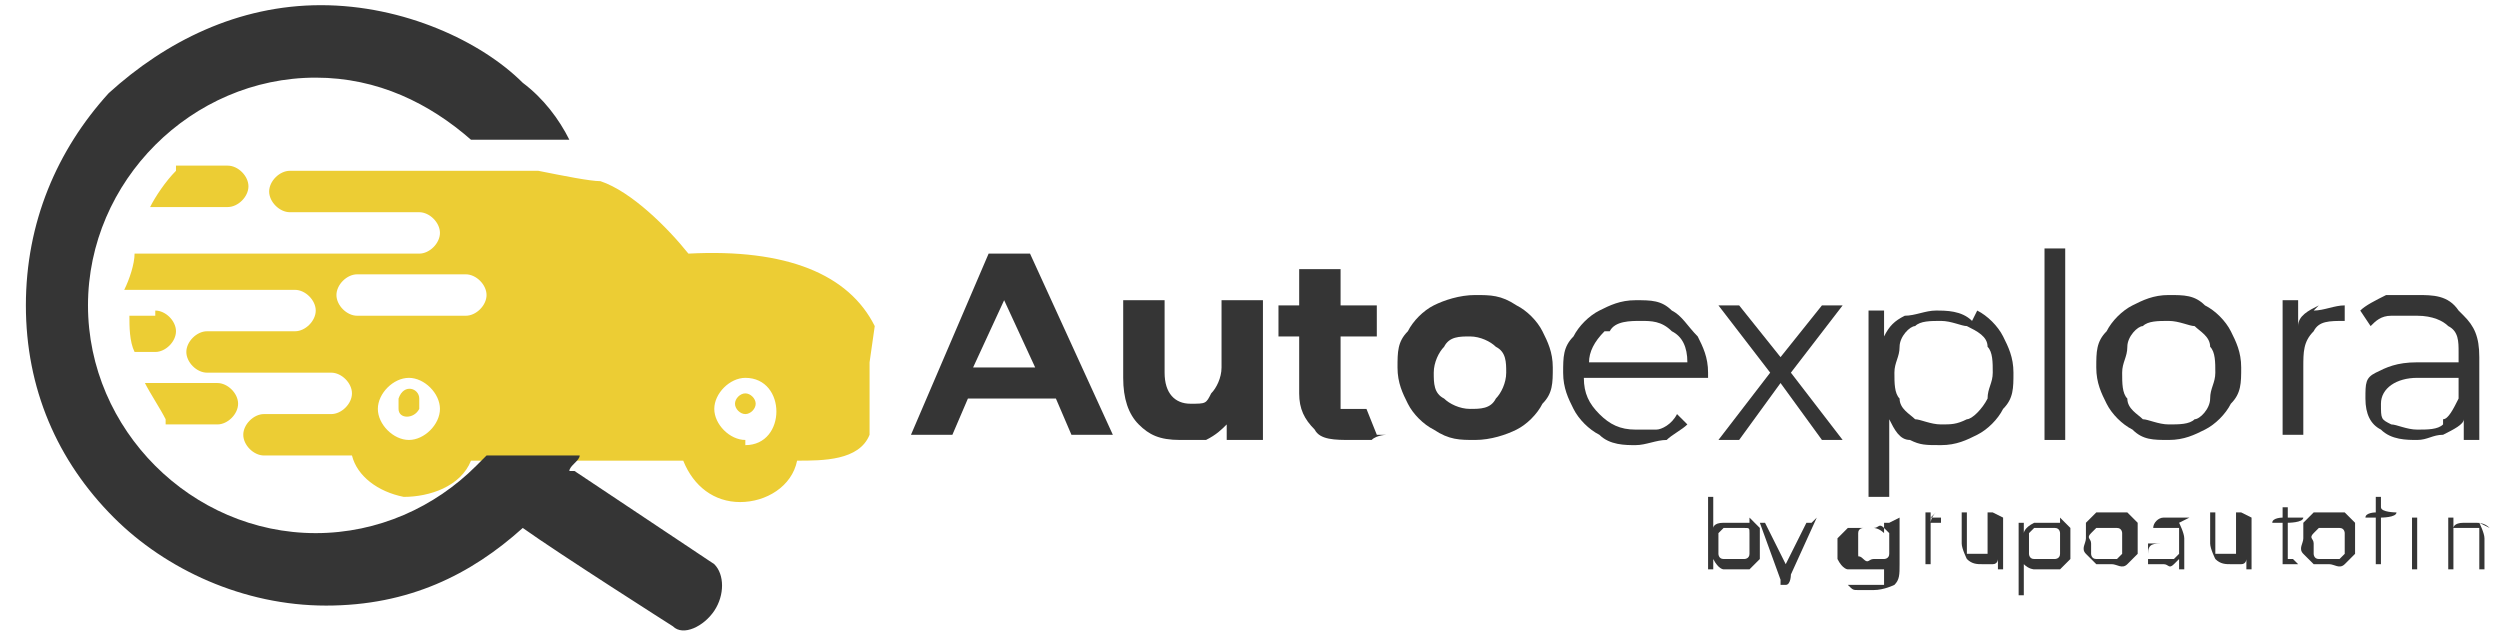 <?xml version="1.0" encoding="UTF-8"?>
<svg id="Capa_2" xmlns="http://www.w3.org/2000/svg" version="1.1" viewBox="0 0 48.3 12.3">
  <!-- Generator: Adobe Illustrator 30.0.0, SVG Export Plug-In . SVG Version: 2.1.1 Build 123)  -->
  <defs>
    <style>
      .st0, .st1 {
        fill-rule: evenodd;
      }

      .st0, .st2 {
        fill: #353535;
      }

      .st1 {
        fill: #eccd34;
      }
    </style>
  </defs>
  <g id="Capa_11">
    <g>
      <path class="st1" d="M3.4,3.3c-.2.2-.4.5-.5.7h1.5c.2,0,.4-.2.4-.4s-.2-.4-.4-.4h-1Z"/>
      <path class="st1" d="M3.2,8.2h1c.2,0,.4-.2.4-.4s-.2-.4-.4-.4h-1.4c.1.2.3.5.4.7Z"/>
      <path class="st1" d="M3,6.1h-.5c0,.2,0,.5.1.7h.4c.2,0,.4-.2.4-.4s-.2-.4-.4-.4Z"/>
      <path class="st1" d="M16.9,6.3c-.5-1-1.7-1.5-3.6-1.4-.4-.5-1.1-1.2-1.7-1.4-.2,0-.7-.1-1.2-.2-.5,0-1.2,0-1.7,0h-3.1c-.2,0-.4.2-.4.4s.2.4.4.4h2.5c.2,0,.4.2.4.4s-.2.4-.4.4H2.6c0,.2-.1.5-.2.7h3.3,0c.2,0,.4.2.4.4s-.2.4-.4.4h-1.7c-.2,0-.4.2-.4.4s.2.4.4.4h2.4c.2,0,.4.2.4.4s-.2.4-.4.4h-1.3c-.2,0-.4.2-.4.4s.2.4.4.4h1.7c.1.4.5.7,1,.8.5,0,1.1-.2,1.3-.7,0,0,0,0,0,0h4s.1,0,.1,0c.2.5.6.8,1.1.8s1-.3,1.1-.8h0c.5,0,1.2,0,1.4-.5h0c0-.5,0-1.3,0-1.4ZM7.9,8.5c-.3,0-.6-.3-.6-.6s.3-.6.6-.6.6.3.6.6-.3.6-.6.6ZM9,6.1h-2.1c-.2,0-.4-.2-.4-.4s.2-.4.4-.4h0s2.1,0,2.1,0c.2,0,.4.2.4.4s-.2.4-.4.4ZM14.4,8.5c-.3,0-.6-.3-.6-.6s.3-.6.6-.6c.8,0,.8,1.3,0,1.3Z"/>
      <path class="st1" d="M7.7,7.7c0,0,0,.1,0,.2h0c0,.2.3.2.4,0,0,0,0-.1,0-.2,0-.2-.3-.3-.4,0Z"/>
      <path class="st1" d="M14.4,7.6c-.1,0-.2.1-.2.2s.1.2.2.2.2-.1.2-.2-.1-.2-.2-.2Z"/>
      <path class="st0" d="M11,9.1c0-.1.2-.2.2-.3h-1.8c0,0-.1.1-.2.2-.8.8-1.9,1.3-3.1,1.3s-2.3-.5-3.1-1.3c-.8-.8-1.3-1.9-1.3-3.1s.5-2.3,1.3-3.1c.8-.8,1.9-1.3,3.1-1.3s2.2.5,3,1.2c.4,0,.8,0,1.1,0,.2,0,.5,0,.8,0-.2-.4-.5-.8-.9-1.1C9.3.8,7.8.1,6.2.1S3.2.8,2.1,1.8C1.1,2.9.5,4.3.5,5.9s.6,3,1.7,4.1c1,1,2.5,1.7,4.1,1.7s2.8-.6,3.8-1.5c.7.5,2.9,1.9,2.9,1.9.2.2.6,0,.8-.3.2-.3.2-.7,0-.9l-2.7-1.8Z"/>
    </g>
    <path class="st2" d="M20.3,7.7h-1.6l-.3.7h-.8l1.5-3.5h.8l1.6,3.5h-.8s-.3-.7-.3-.7ZM20,7.1l-.6-1.3-.6,1.3h1.1Z"/>
    <path class="st2" d="M24.4,5.8v2.7h-.7v-.3c-.1.1-.2.2-.4.3-.1,0-.3,0-.5,0-.4,0-.6-.1-.8-.3-.2-.2-.3-.5-.3-.9v-1.5h.8v1.4c0,.4.2.6.5.6s.3,0,.4-.2c.1-.1.2-.3.2-.5v-1.3s.8,0,.8,0Z"/>
    <path class="st2" d="M26.8,8.4c0,0-.2,0-.3.1-.1,0-.2,0-.4,0-.3,0-.6,0-.7-.2-.2-.2-.3-.4-.3-.7v-1.1h-.4v-.6h.4v-.7h.8v.7h.7v.6h-.7v1.1c0,.1,0,.2,0,.3,0,0,.1,0,.2,0s.2,0,.3,0c0,0,.2.5.2.5Z"/>
    <path class="st2" d="M27.7,8.3c-.2-.1-.4-.3-.5-.5-.1-.2-.2-.4-.2-.7s0-.5.2-.7c.1-.2.3-.4.5-.5.2-.1.5-.2.8-.2s.5,0,.8.2c.2.1.4.3.5.5.1.2.2.4.2.7s0,.5-.2.7c-.1.2-.3.4-.5.5-.2.1-.5.2-.8.2s-.5,0-.8-.2ZM28.9,7.7c.1-.1.2-.3.2-.5s0-.4-.2-.5c-.1-.1-.3-.2-.5-.2s-.4,0-.5.2c-.1.1-.2.3-.2.5s0,.4.2.5c.1.1.3.2.5.2s.4,0,.5-.2Z"/>
    <path class="st2" d="M32.8,7.3h-2.2c0,.3.1.5.3.7.2.2.4.3.7.3s.3,0,.4,0c.1,0,.3-.1.4-.3l.2.2c-.1.1-.3.2-.4.3-.2,0-.4.1-.6.1s-.5,0-.7-.2c-.2-.1-.4-.3-.5-.5-.1-.2-.2-.4-.2-.7s0-.5.2-.7c.1-.2.3-.4.5-.5.2-.1.4-.2.7-.2s.5,0,.7.2c.2.1.3.3.5.5.1.2.2.4.2.7,0,0,0,.1,0,.1ZM31,6.4c-.2.2-.3.4-.3.6h1.9c0-.3-.1-.5-.3-.6-.2-.2-.4-.2-.6-.2s-.5,0-.6.2Z"/>
    <path class="st2" d="M35.2,8.5l-.8-1.1-.8,1.1h-.4l1-1.3-1-1.3h.4l.8,1,.8-1h.4l-1,1.3,1,1.3h-.4,0Z"/>
    <path class="st2" d="M38.2,6c.2.1.4.3.5.5.1.2.2.4.2.7s0,.5-.2.7c-.1.2-.3.4-.5.5-.2.1-.4.2-.7.2s-.4,0-.6-.1c-.2,0-.3-.2-.4-.4v1.5h-.4v-3.6h.3v.5c.1-.2.2-.3.4-.4.2,0,.4-.1.6-.1s.5,0,.7.2h0ZM38,8.1c.1,0,.3-.2.4-.4,0-.2.1-.3.1-.5s0-.4-.1-.5c0-.2-.2-.3-.4-.4-.1,0-.3-.1-.5-.1s-.4,0-.5.1c-.1,0-.3.2-.3.4,0,.2-.1.3-.1.5s0,.4.1.5c0,.2.2.3.3.4.1,0,.3.1.5.1s.3,0,.5-.1Z"/>
    <path class="st2" d="M39.5,4.8h.4v3.7h-.4v-3.7Z"/>
    <path class="st2" d="M41.2,8.3c-.2-.1-.4-.3-.5-.5-.1-.2-.2-.4-.2-.7s0-.5.2-.7c.1-.2.3-.4.5-.5.2-.1.4-.2.7-.2s.5,0,.7.2c.2.1.4.3.5.5.1.2.2.4.2.7s0,.5-.2.7c-.1.2-.3.4-.5.5-.2.1-.4.2-.7.2s-.5,0-.7-.2ZM42.4,8.1c.1,0,.3-.2.3-.4,0-.2.1-.3.1-.5s0-.4-.1-.5c0-.2-.2-.3-.3-.4-.1,0-.3-.1-.5-.1s-.4,0-.5.1c-.1,0-.3.2-.3.4,0,.2-.1.3-.1.5s0,.4.1.5c0,.2.2.3.3.4.1,0,.3.1.5.1s.4,0,.5-.1Z"/>
    <path class="st2" d="M44.7,6c.2,0,.4-.1.6-.1v.3h0c-.3,0-.5,0-.6.2-.2.2-.2.4-.2.7v1.3h-.4v-2.6h.3v.5c0-.2.2-.3.4-.4Z"/>
    <path class="st2" d="M47.6,6.1c.2.2.3.4.3.8v1.6h-.3v-.4c0,.1-.2.2-.4.3-.2,0-.3.1-.5.1s-.5,0-.7-.2c-.2-.1-.3-.3-.3-.6s0-.4.2-.5c.2-.1.4-.2.8-.2h.8v-.2c0-.2,0-.4-.2-.5-.1-.1-.3-.2-.6-.2s-.3,0-.5,0c-.2,0-.3.1-.4.2l-.2-.3c.1-.1.3-.2.5-.3.2,0,.4,0,.6,0,.3,0,.6,0,.8.3h0ZM47.2,8.1c.1,0,.2-.2.3-.4v-.4h-.8c-.4,0-.7.2-.7.5s0,.3.2.4c.1,0,.3.1.5.1s.4,0,.5-.1h0Z"/>
    <g>
      <path class="st2" d="M33.8,10c0,0,.1.1.2.2,0,0,0,.2,0,.3s0,.2,0,.3c0,0-.1.1-.2.2,0,0-.2,0-.3,0s-.2,0-.2,0c0,0-.1,0-.2-.2v.2h-.1v-1.4h.1v.6c0,0,0-.1.2-.1s.1,0,.2,0,.2,0,.3,0ZM33.7,10.8c0,0,.1,0,.1-.1,0,0,0-.1,0-.2s0-.1,0-.2,0-.1-.1-.1-.1,0-.2,0-.1,0-.2,0c0,0,0,0-.1.1,0,0,0,.1,0,.2s0,.1,0,.2c0,0,0,.1.1.1,0,0,.1,0,.2,0s.1,0,.2,0Z"/>
      <path class="st2" d="M35.1,10l-.5,1.1c0,0,0,.2-.1.2,0,0-.1,0-.2,0s0,0-.1,0c0,0,0,0-.1,0h0c0,0,.1,0,.2,0s0,0,.1,0c0,0,0,0,0-.1h0c0,0-.4-1.1-.4-1.1h.1l.4.8.4-.8h.1Z"/>
      <path class="st2" d="M36.7,10v.9c0,.2,0,.3-.1.4,0,0-.2.1-.4.1s-.2,0-.3,0-.1,0-.2-.1h0c0,0,.1,0,.2,0,0,0,.1,0,.2,0,.1,0,.2,0,.3,0,0,0,0-.1,0-.3h0c0,0,0,0-.2,0,0,0-.1,0-.2,0s-.2,0-.3,0c0,0-.1,0-.2-.2,0,0,0-.2,0-.2s0-.2,0-.2.1-.1.2-.2c0,0,.2,0,.3,0s.2,0,.2,0,.1,0,.2.1v-.2h.1ZM36.4,10.8c0,0,.1,0,.1-.1s0-.1,0-.2,0-.1,0-.2c0,0,0,0-.1-.1s-.1,0-.2,0-.1,0-.2,0c0,0-.1,0-.1.1,0,0,0,.1,0,.2s0,.1,0,.2,0,0,.1.1.1,0,.2,0,.1,0,.2,0h0Z"/>
      <path class="st2" d="M37.3,10c0,0,.1,0,.2,0h0c0,.1,0,.1,0,.1-.1,0-.2,0-.2,0,0,0,0,.2,0,.3v.5h-.1v-1h.1v.2c0,0,0-.1.1-.2Z"/>
      <path class="st2" d="M38.7,10v1h-.1v-.2c0,0,0,.1-.1.1,0,0-.1,0-.2,0-.1,0-.2,0-.3-.1,0,0-.1-.2-.1-.3v-.6h.1v.6c0,.1,0,.2,0,.2,0,0,.1,0,.2,0s.2,0,.2,0c0,0,0-.2,0-.3v-.5s.1,0,.1,0Z"/>
      <path class="st2" d="M39.8,10c0,0,.1.1.2.2,0,0,0,.2,0,.3s0,.2,0,.3c0,0-.1.1-.2.2,0,0-.2,0-.3,0s-.2,0-.2,0-.1,0-.2-.1v.6h-.1v-1.4h.1v.2c0,0,0-.1.2-.2,0,0,.1,0,.2,0s.2,0,.3,0h0ZM39.7,10.8c0,0,.1,0,.1-.1,0,0,0-.1,0-.2s0-.1,0-.2c0,0,0-.1-.1-.1,0,0-.1,0-.2,0s-.1,0-.2,0c0,0,0,0-.1.1,0,0,0,.1,0,.2s0,.1,0,.2c0,0,0,.1.1.1,0,0,.1,0,.2,0s.1,0,.2,0Z"/>
      <path class="st2" d="M40.5,10.9c0,0-.1-.1-.2-.2s0-.2,0-.3,0-.2,0-.3c0,0,.1-.1.2-.2,0,0,.2,0,.3,0s.2,0,.3,0c0,0,.1.1.2.2,0,0,0,.2,0,.3s0,.2,0,.3c0,0-.1.1-.2.2s-.2,0-.3,0-.2,0-.3,0ZM40.9,10.8c0,0,0,0,.1-.1,0,0,0-.1,0-.2s0-.1,0-.2c0,0,0-.1-.1-.1s-.1,0-.2,0-.1,0-.2,0c0,0,0,0-.1.1s0,.1,0,.2,0,.1,0,.2c0,0,0,.1.1.1,0,0,.1,0,.2,0s.1,0,.2,0Z"/>
      <path class="st2" d="M42.1,10.1c0,0,.1.2.1.3v.6h-.1v-.2c0,0,0,0-.1.1s-.1,0-.2,0-.2,0-.3,0c0,0,0-.1,0-.2s0-.2,0-.2c0,0,.2,0,.3,0h.3c0-.1,0-.2,0-.3,0,0-.1,0-.2,0s-.1,0-.2,0c0,0-.1,0-.1,0h0c0-.1.1-.2.2-.2s.1,0,.2,0c.1,0,.2,0,.3,0h0ZM42,10.8c0,0,0,0,.1-.1v-.2h-.3c-.2,0-.3,0-.3.2s0,.1,0,.1c0,0,.1,0,.2,0s.1,0,.2,0Z"/>
      <path class="st2" d="M43.5,10v1h-.1v-.2c0,0,0,.1-.1.1,0,0-.1,0-.2,0-.1,0-.2,0-.3-.1,0,0-.1-.2-.1-.3v-.6h.1v.6c0,.1,0,.2,0,.2,0,0,.1,0,.2,0s.2,0,.2,0c0,0,0-.2,0-.3v-.5s.1,0,.1,0Z"/>
      <path class="st2" d="M44.4,10.9s0,0,0,0c0,0,0,0-.1,0,0,0-.2,0-.2,0,0,0,0-.1,0-.2v-.6h-.2c0-.1.2-.1.2-.1v-.2h.1v.2h.3c0,.1-.3.1-.3.1v.6c0,0,0,.1,0,.1,0,0,0,0,.1,0s0,0,0,0c0,0,0,0,0,0h0q0,0,0,0Z"/>
      <path class="st2" d="M44.7,10.9c0,0-.1-.1-.2-.2s0-.2,0-.3,0-.2,0-.3c0,0,.1-.1.2-.2,0,0,.2,0,.3,0s.2,0,.3,0c0,0,.1.1.2.2,0,0,0,.2,0,.3s0,.2,0,.3c0,0-.1.1-.2.2s-.2,0-.3,0-.2,0-.3,0ZM45.2,10.8c0,0,0,0,.1-.1,0,0,0-.1,0-.2s0-.1,0-.2c0,0,0-.1-.1-.1s-.1,0-.2,0-.1,0-.2,0c0,0,0,0-.1.1s0,.1,0,.2,0,.1,0,.2c0,0,0,.1.1.1,0,0,.1,0,.2,0s.1,0,.2,0Z"/>
      <path class="st2" d="M46,9.7s0,0,0,.1h0c0,.1.3.1.3.1h0c0,.1-.3.1-.3.1v.9h-.1v-.9h-.2c0-.1.2-.1.2-.1h0c0-.2,0-.3,0-.3,0,0,.1,0,.2,0s0,0,.1,0c0,0,0,0,0,0h0c0,0,0,0-.1,0s-.1,0-.1,0h0ZM46.6,9.7s0,0,0,0,0,0,0,0c0,0,0,0,0,0s0,0,0,0c0,0,0,0,0,0s0,0,0,0c0,0,0,0,0,0s0,0,0,0ZM46.6,10h.1v1h-.1v-1Z"/>
      <path class="st2" d="M47.9,10.1c0,0,.1.2.1.3v.6h-.1v-.6c0-.1,0-.2,0-.2s-.1,0-.2,0-.2,0-.3,0c0,0,0,.2,0,.3v.5h-.1v-1h.1v.2c0,0,0-.1.2-.1s.1,0,.2,0c.1,0,.2,0,.3.1h0Z"/>
    </g>
  </g>
</svg>